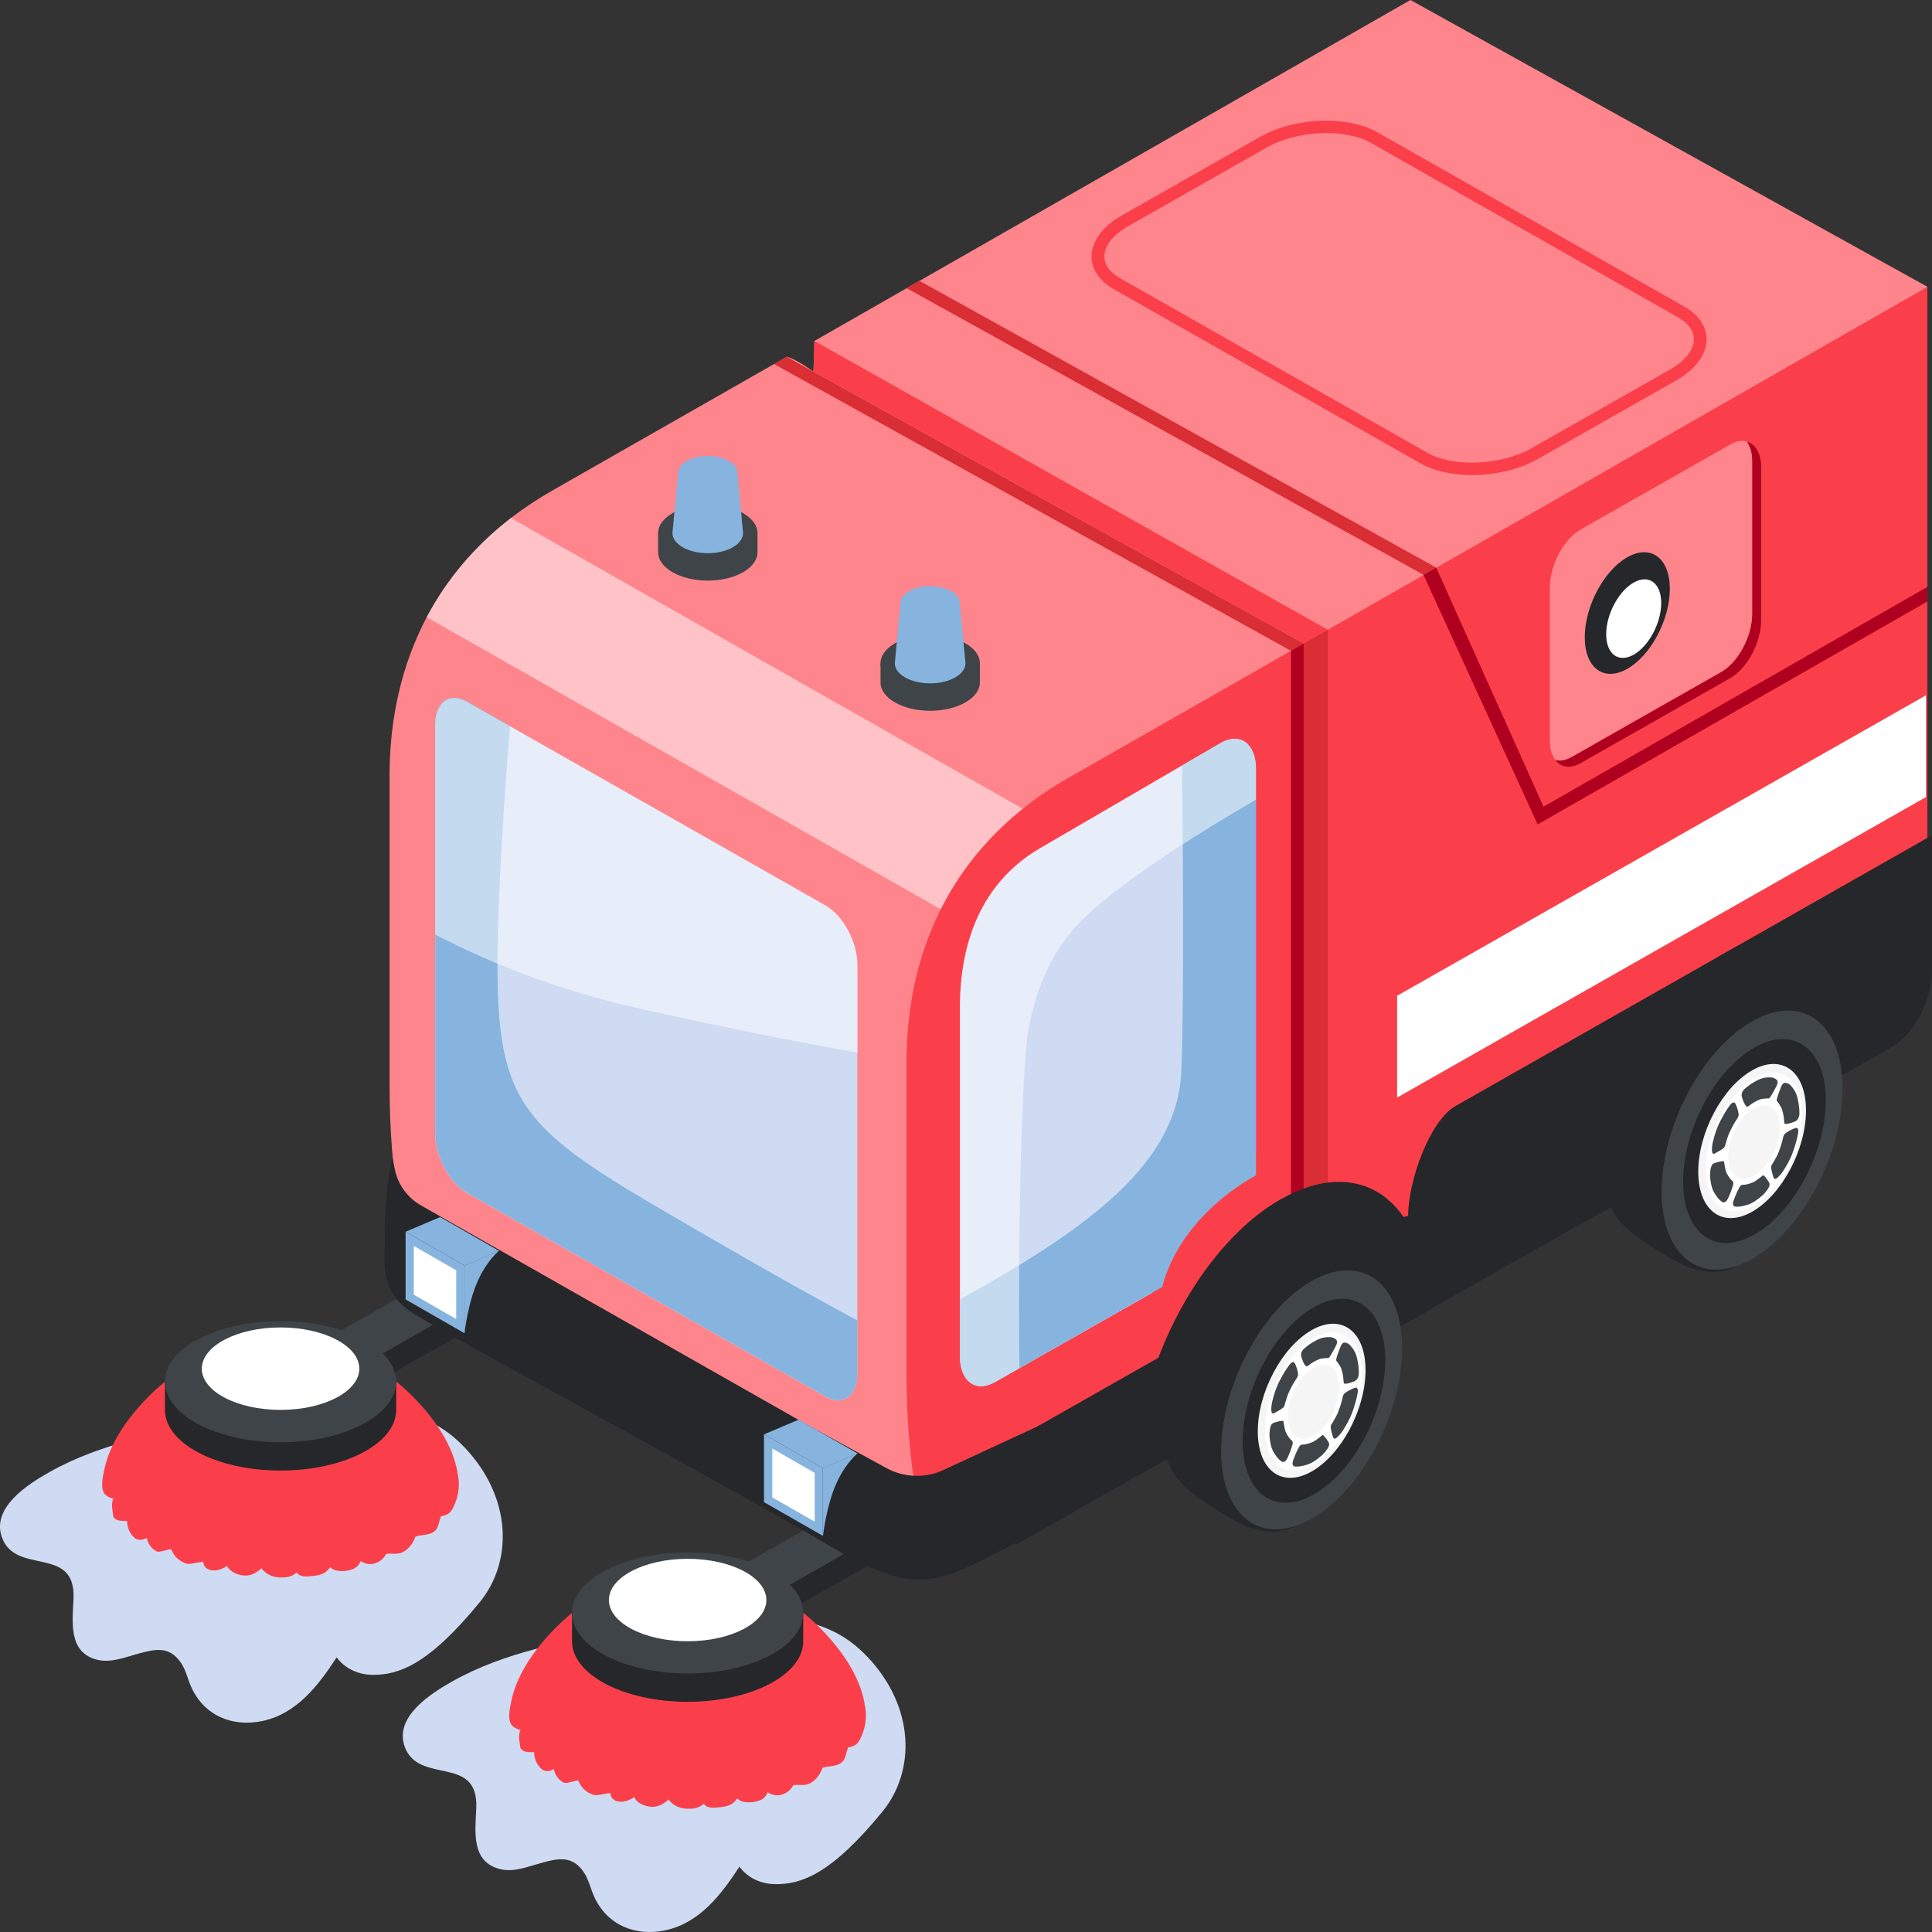 <svg width="100" height="100" viewBox="0 0 100 100" fill="none" xmlns="http://www.w3.org/2000/svg">
<rect x="0" y="0" width="100" height="100" fill="#333333" stroke="none"/>
<g clip-path="url(#clip0_710_18180)">
<path d="M24.033 74.907C22.06 72.821 19.125 72.163 11.489 73.554C8.402 74.115 5.25 74.677 2.549 76.201C1.435 76.832 -0.451 78.03 0.098 79.57C0.815 81.571 3.919 79.955 3.805 82.742C3.756 83.929 3.511 85.544 5.049 85.913C5.756 86.079 6.489 85.774 7.163 85.592C8.022 85.357 8.766 85.175 9.375 86.079C9.631 86.459 9.728 86.962 9.924 87.373C10.598 88.812 12.044 89.411 13.609 89.074C15.37 88.689 16.495 87.218 17.424 85.785C17.848 86.352 18.511 86.683 19.294 86.689C20.614 86.699 22.163 86.191 24.832 82.929C26.533 80.849 26.533 77.538 24.038 74.907H24.033Z" fill="#CEDBF2"/>
<path d="M44.88 85.742C42.908 83.656 39.973 82.998 32.337 84.389C29.25 84.95 26.098 85.512 23.397 87.036C22.283 87.667 20.397 88.865 20.946 90.405C21.663 92.406 24.766 90.79 24.652 93.577C24.603 94.764 24.359 96.379 25.897 96.748C26.603 96.919 27.337 96.609 28.011 96.427C28.87 96.192 29.614 96.01 30.223 96.914C30.478 97.294 30.576 97.796 30.772 98.208C31.446 99.647 32.891 100.246 34.456 99.909C36.217 99.524 37.342 98.053 38.272 96.62C38.696 97.187 39.359 97.518 40.141 97.524C41.462 97.534 43.011 97.026 45.679 93.764C47.38 91.683 47.38 88.373 44.886 85.742H44.88Z" fill="#CEDBF2"/>
<path d="M73.005 0C73.005 0 55.505 10.017 42.152 17.649C42.152 18.467 42.103 19.232 42.103 19.232C42.103 19.232 41.201 18.574 40.723 18.467C35.31 21.558 30.745 24.163 28.592 25.388C27.821 25.826 27.109 26.302 26.451 26.81C24.565 28.265 23.12 29.998 22.087 31.945C20.799 34.389 20.163 37.164 20.163 40.165V56.033C20.163 61.301 20.962 63.675 20.962 63.675L47.723 78.522L65.587 56.664L69.837 51.465L99.766 14.847L73.005 0Z" fill="#FF858C"/>
<path opacity="0.5" d="M26.446 26.811C24.56 28.265 23.115 29.998 22.082 31.945L65.582 56.659L69.832 51.46L26.446 26.811Z" fill="white"/>
<path d="M99.761 14.847C99.761 14.847 62.876 35.956 55.348 40.234C49.626 43.486 46.919 48.786 46.919 55.011V70.879C46.919 76.147 47.718 78.522 47.718 78.522L99.761 48.802V14.847Z" fill="#FA3F4B"/>
<path d="M46.902 78.613L37.32 84.052L35.195 82.849L44.777 77.404L46.902 78.613Z" fill="#3E4448"/>
<path d="M46.902 79.918L37.32 85.363V84.052L46.902 78.613V79.918Z" fill="#25272A"/>
<path d="M44.75 88.219C44.75 88.176 44.75 88.133 44.733 88.085C44.239 85.539 41.587 83.485 41.587 83.485L39.924 84.528C38.63 84.165 37.157 83.961 35.587 83.961C34.016 83.961 32.549 84.165 31.261 84.528L29.603 83.491C29.603 83.491 26.956 85.544 26.456 88.09C26.456 88.112 26.456 88.128 26.451 88.149C26.396 88.363 26.358 88.577 26.358 88.796C26.358 89.17 26.434 89.395 26.94 89.55C26.809 89.769 26.891 90.16 26.94 90.486C27.076 90.673 27.223 90.695 27.646 90.695C27.646 91.069 27.831 91.417 28.076 91.599C28.184 91.679 28.424 91.722 28.674 91.566C28.706 91.844 28.902 92.128 29.174 92.267C29.315 92.337 29.603 92.198 29.934 92.155C30.059 92.497 30.309 92.764 30.695 92.893C30.913 92.962 31.136 92.855 31.592 92.807C31.592 93.026 31.755 93.192 31.962 93.235C32.212 93.294 32.489 93.235 32.837 93.021C32.929 93.299 33.326 93.476 33.636 93.513C33.951 93.551 34.255 93.465 34.603 93.144C34.853 93.486 35.255 93.62 35.592 93.62C35.864 93.62 36.119 93.62 36.434 93.363C36.597 93.62 36.956 93.572 37.222 93.545C37.619 93.508 37.913 93.454 38.163 93.08C38.353 93.326 38.858 93.31 39.087 93.256C39.326 93.203 39.581 93.139 39.739 92.77C39.962 92.925 40.244 92.962 40.462 92.893C40.641 92.834 40.902 92.711 41.059 92.401C41.342 92.353 41.619 92.454 41.913 92.31C42.157 92.187 42.418 91.935 42.576 91.502C42.934 91.385 43.309 91.46 43.592 91.197C43.771 91.037 43.793 90.695 43.902 90.443C44.184 90.411 44.375 90.288 44.489 90.074C44.706 89.662 44.82 89.235 44.82 88.791C44.82 88.598 44.793 88.406 44.75 88.219Z" fill="#FA3F4B"/>
<path d="M29.608 83.485V84.951C29.608 86.678 32.288 88.085 35.592 88.085C38.896 88.085 41.576 86.683 41.576 84.951V83.485H29.608Z" fill="#25272A"/>
<path d="M41.576 83.486C41.576 85.213 38.896 86.62 35.592 86.62C32.288 86.62 29.608 85.218 29.608 83.486C29.608 81.753 32.288 80.352 35.592 80.352C38.896 80.352 41.576 81.753 41.576 83.486Z" fill="#3E4448"/>
<path d="M39.668 82.817C39.668 83.994 37.842 84.951 35.592 84.951C33.342 84.951 31.516 83.994 31.516 82.817C31.516 81.641 33.342 80.684 35.592 80.684C37.842 80.684 39.668 81.641 39.668 82.817Z" fill="white"/>
<path d="M25.831 66.638L16.25 72.083L14.125 70.874L23.706 65.43L25.831 66.638Z" fill="#3E4448"/>
<path d="M25.831 67.949L16.25 73.388V72.083L25.831 66.639V67.949Z" fill="#25272A"/>
<path d="M23.679 76.249C23.679 76.206 23.679 76.163 23.663 76.115C23.169 73.569 20.516 71.516 20.516 71.516L18.853 72.558C17.56 72.195 16.087 71.992 14.516 71.992C12.946 71.992 11.478 72.195 10.19 72.558L8.533 71.521C8.533 71.521 5.886 73.575 5.386 76.12C5.386 76.142 5.386 76.158 5.38 76.179C5.326 76.393 5.288 76.607 5.288 76.826C5.288 77.201 5.364 77.425 5.87 77.58C5.739 77.8 5.821 78.19 5.87 78.516C6.005 78.704 6.152 78.725 6.576 78.725C6.576 79.099 6.761 79.447 7.005 79.629C7.114 79.709 7.353 79.752 7.603 79.597C7.636 79.875 7.832 80.158 8.103 80.297C8.245 80.367 8.533 80.228 8.864 80.185C8.989 80.527 9.245 80.795 9.625 80.923C9.842 80.993 10.065 80.886 10.522 80.838C10.522 81.057 10.685 81.222 10.891 81.265C11.141 81.324 11.418 81.265 11.766 81.051C11.859 81.329 12.255 81.506 12.565 81.543C12.88 81.581 13.185 81.495 13.533 81.174C13.783 81.517 14.185 81.65 14.522 81.65C14.793 81.65 15.049 81.65 15.364 81.394C15.527 81.65 15.886 81.602 16.152 81.576C16.549 81.538 16.842 81.485 17.092 81.11C17.283 81.356 17.788 81.34 18.016 81.287C18.256 81.233 18.511 81.169 18.669 80.8C18.891 80.955 19.174 80.993 19.391 80.923C19.571 80.864 19.832 80.741 19.989 80.431C20.272 80.383 20.549 80.484 20.842 80.34C21.087 80.217 21.348 79.966 21.506 79.532C21.864 79.415 22.239 79.49 22.522 79.228C22.701 79.067 22.723 78.725 22.832 78.474C23.114 78.442 23.304 78.319 23.419 78.105C23.636 77.693 23.75 77.265 23.75 76.821C23.75 76.629 23.723 76.436 23.679 76.249Z" fill="#FA3F4B"/>
<path d="M8.538 71.516V72.981C8.538 74.709 11.217 76.115 14.522 76.115C17.826 76.115 20.506 74.714 20.506 72.981V71.516H8.538Z" fill="#25272A"/>
<path d="M20.506 71.516C20.506 73.243 17.826 74.65 14.522 74.65C11.217 74.65 8.538 73.249 8.538 71.516C8.538 69.783 11.217 68.382 14.522 68.382C17.826 68.382 20.506 69.783 20.506 71.516Z" fill="#3E4448"/>
<path d="M18.598 70.842C18.598 72.019 16.771 72.976 14.521 72.976C12.271 72.976 10.445 72.019 10.445 70.842C10.445 69.665 12.271 68.708 14.521 68.708C16.771 68.708 18.598 69.665 18.598 70.842Z" fill="white"/>
<path d="M42.744 46.877L26.396 37.592L24.157 36.319C23.255 35.806 22.521 36.357 22.521 37.539V58.664C22.521 59.846 23.261 61.231 24.157 61.739L25.88 62.718L42.739 72.296C43.641 72.81 44.375 72.259 44.375 71.077V49.952C44.375 48.77 43.636 47.385 42.739 46.877H42.744Z" fill="#CEDBF2"/>
<path d="M22.527 37.534V58.659C22.527 59.841 23.266 61.226 24.163 61.734L25.886 62.713L42.744 72.291C43.647 72.805 44.38 72.254 44.38 71.072V68.35C42.483 67.328 40.005 65.954 36.842 64.12C27.462 58.686 25.75 57.846 25.75 50.006C25.75 46.364 26.098 41.267 26.396 37.577L24.157 36.304C23.255 35.79 22.521 36.341 22.521 37.523L22.527 37.534Z" fill="#86B4DE"/>
<path opacity="0.5" d="M44.385 54.482V49.952C44.385 48.77 43.646 47.385 42.749 46.877L26.401 37.592L24.162 36.319C23.26 35.806 22.526 36.357 22.526 37.539V48.374C25.195 49.765 28.749 51.225 33.005 52.182C37.45 53.182 41.266 53.931 44.385 54.482Z" fill="white"/>
<path d="M60.973 62.691C61.755 61.536 63.886 60.525 65.005 59.68V39.801C65.005 38.496 64.19 37.892 63.195 38.453L61.174 39.63L53.913 43.86C51.38 45.304 49.685 47.946 49.685 52.198V70.194C49.685 71.499 50.5 72.104 51.494 71.542L53.576 70.36L59.647 66.911C60.049 65.558 60.174 63.878 60.978 62.702L60.973 62.691Z" fill="#CEDBF2"/>
<path d="M51.494 71.532L53.576 70.35L60.157 66.612C60.88 63.82 63.206 61.82 65.011 60.836V39.796C65.011 38.491 64.195 37.887 63.201 38.448L61.179 39.625C61.228 43.566 61.299 51.573 61.147 55.418C60.956 60.215 56.38 63.542 49.685 67.264V70.184C49.685 71.489 50.5 72.094 51.494 71.532Z" fill="#86B4DE"/>
<path opacity="0.5" d="M55.451 48.225C57.168 46.139 61.929 43.181 65.005 41.39V39.796C65.005 38.491 64.19 37.887 63.195 38.448L53.913 43.855C51.38 45.299 49.685 47.941 49.685 52.193V70.189C49.685 71.495 50.5 72.099 51.494 71.537L52.772 70.81C52.701 68.681 52.733 55.707 53.277 53.049C53.668 51.139 54.358 49.556 55.451 48.23V48.225Z" fill="white"/>
<path d="M34.756 27.592C35.223 27.303 35.892 27.121 36.636 27.121C37.381 27.121 38.049 27.303 38.517 27.592H39.207V28.587C39.207 29.394 38.055 30.052 36.636 30.052C35.218 30.052 34.065 29.394 34.065 28.587V27.592H34.756Z" fill="#3E4448"/>
<path d="M34.065 27.591C34.065 28.399 35.218 29.057 36.636 29.057C38.055 29.057 39.207 28.399 39.207 27.591C39.207 26.784 38.055 26.126 36.636 26.126C35.218 26.126 34.065 26.784 34.065 27.591Z" fill="#3E4448"/>
<path d="M35.098 24.479H38.169L38.462 27.591C38.462 28.169 37.642 28.634 36.636 28.634C35.631 28.634 34.805 28.169 34.805 27.591L35.098 24.479Z" fill="#86B4DE"/>
<path d="M35.098 24.479C35.098 24.96 35.788 25.356 36.636 25.356C37.483 25.356 38.174 24.965 38.174 24.479C38.174 23.992 37.483 23.602 36.636 23.602C35.788 23.602 35.098 23.992 35.098 24.479Z" fill="#86B4DE"/>
<path d="M46.266 34.33C46.734 34.041 47.402 33.859 48.147 33.859C48.891 33.859 49.56 34.041 50.027 34.33H50.718V35.325C50.718 36.132 49.565 36.79 48.147 36.79C46.728 36.79 45.576 36.132 45.576 35.325V34.33H46.266Z" fill="#3E4448"/>
<path d="M45.576 34.33C45.576 35.137 46.728 35.795 48.147 35.795C49.565 35.795 50.718 35.137 50.718 34.33C50.718 33.522 49.565 32.864 48.147 32.864C46.728 32.864 45.576 33.522 45.576 34.33Z" fill="#3E4448"/>
<path d="M46.609 31.217H49.68L49.973 34.329C49.973 34.907 49.152 35.372 48.147 35.372C47.142 35.372 46.315 34.907 46.315 34.329L46.609 31.217Z" fill="#86B4DE"/>
<path d="M46.608 31.217C46.608 31.698 47.299 32.094 48.146 32.094C48.994 32.094 49.684 31.704 49.684 31.217C49.684 30.73 48.994 30.34 48.146 30.34C47.299 30.34 46.608 30.73 46.608 31.217Z" fill="#86B4DE"/>
<path d="M20.31 59.9C20.31 59.9 19.914 61.403 19.914 64.077C19.914 65.494 19.642 66.863 21.403 67.986C23.457 69.297 36.783 76.394 43.245 80.186C47.669 82.785 48.745 81.79 52.441 79.934C54.789 78.752 55.571 78.298 56.506 77.57C57.31 76.945 57.778 75.993 57.778 74.982V71.944C57.778 71.944 53.218 74.056 51.702 74.757L48.827 76.089C47.886 76.522 46.794 76.484 45.892 75.993L41.805 73.762L21.848 62.424C21.109 62.023 20.587 61.317 20.43 60.499L20.31 59.895V59.9Z" fill="#25272A"/>
<path d="M72.885 62.932L68.01 64.039L61.619 69.333L59.565 70.499L52.57 74.473V79.966L72.885 68.424L77.304 65.911L97.907 54.203C99.059 53.546 100 51.786 100 50.273V43.234L75.347 57.241C73.989 58.011 72.885 61.145 72.885 62.932Z" fill="#25272A"/>
<path d="M66.82 33.688L40.06 18.841L40.717 18.467L67.478 33.308L66.82 33.688Z" fill="#D82E34"/>
<path d="M73.68 29.752L46.919 14.911L47.582 14.531L74.337 29.378L73.68 29.752Z" fill="#D82E34"/>
<path d="M67.478 66.002L66.82 66.376V33.688L67.478 33.309V66.002Z" fill="#B0001F"/>
<path d="M42.152 17.649L68.728 32.597L67.478 33.309L42.103 19.233L42.152 17.649Z" fill="#FA3F4B"/>
<path d="M68.728 32.597L67.478 33.308V66.001L68.728 65.29V32.597Z" fill="#D82E34"/>
<path d="M82.81 59.867C82.81 56.471 84.907 52.524 87.494 51.053C88.147 50.684 89.532 50.465 90.147 50.465C90.63 50.465 92.022 50.914 93.674 52.128C95.065 53.15 95.217 54.856 95.217 54.856L89.951 65.499C89.951 65.499 88.978 66.189 87.435 65.6C86.755 65.343 85.799 64.744 85.288 64.402C84.261 63.723 83.777 63.226 83.478 62.691C83.348 62.455 83.147 61.985 83.092 61.808C82.907 61.257 82.81 60.605 82.81 59.867Z" fill="#25272A"/>
<path d="M95.374 56.348C95.374 59.744 93.277 63.691 90.69 65.162C88.103 66.633 86.005 65.071 86.005 61.675C86.005 58.279 88.103 54.332 90.69 52.861C93.277 51.39 95.374 52.952 95.374 56.348Z" fill="#3E4448"/>
<path d="M94.5 56.963C94.5 59.637 92.847 62.744 90.809 63.9C88.771 65.06 87.119 63.83 87.119 61.156C87.119 58.482 88.771 55.375 90.809 54.219C92.847 53.059 94.5 54.289 94.5 56.963Z" fill="#25272A"/>
<path d="M93.478 57.477C93.478 59.498 92.228 61.846 90.69 62.718C89.152 63.595 87.902 62.664 87.902 60.643C87.902 58.621 89.152 56.273 90.69 55.401C92.228 54.524 93.478 55.455 93.478 57.477Z" fill="#F5F5F5"/>
<path d="M90.788 55.823C89.407 56.609 88.282 58.717 88.282 60.53C88.282 62.343 89.402 63.177 90.788 62.391C92.168 61.605 93.293 59.498 93.293 57.684C93.293 55.871 92.174 55.037 90.788 55.823ZM90.244 56.433C90.304 56.347 90.576 56.133 90.777 56.026C90.994 55.909 91.222 55.738 91.706 55.775C91.809 55.781 91.918 55.845 91.967 55.898C92.043 55.978 92.027 56.08 91.94 56.251C91.858 56.412 91.739 56.636 91.625 56.802C91.57 56.888 91.532 56.85 91.418 56.861C91.299 56.871 91.174 56.882 91.081 56.92C90.853 57.016 90.684 57.123 90.527 57.246C90.445 57.31 90.407 57.289 90.375 57.246C90.288 57.128 90.222 56.962 90.174 56.797C90.141 56.695 90.152 56.583 90.25 56.438L90.244 56.433ZM92.119 58.353C92.119 59.321 91.521 60.444 90.788 60.861C90.049 61.278 89.456 60.834 89.456 59.867C89.456 58.898 90.054 57.775 90.788 57.358C91.521 56.941 92.119 57.385 92.119 58.348V58.353ZM88.646 59.112C88.831 58.342 89.016 58.059 89.168 57.775C89.309 57.513 89.532 57.182 89.603 57.123C89.722 57.027 89.788 57.064 89.826 57.15C89.891 57.299 89.951 57.465 89.978 57.652C89.989 57.722 89.978 57.791 89.913 57.893C89.777 58.091 89.652 58.305 89.505 58.62C89.445 58.749 89.385 58.941 89.331 59.118C89.277 59.294 89.282 59.364 89.212 59.417C89.076 59.524 88.907 59.615 88.788 59.679C88.663 59.743 88.603 59.727 88.592 59.572C88.587 59.471 88.597 59.278 88.635 59.112H88.646ZM89.206 62.23C89.141 62.23 88.956 62.07 88.847 61.91C88.733 61.733 88.581 61.589 88.516 60.925C88.5 60.781 88.516 60.589 88.549 60.471C88.587 60.294 88.657 60.219 88.777 60.182C88.891 60.145 89.059 60.096 89.19 60.096C89.255 60.096 89.233 60.177 89.266 60.316C89.293 60.46 89.326 60.615 89.364 60.701C89.467 60.909 89.565 61.032 89.674 61.129C89.728 61.177 89.722 61.246 89.701 61.332C89.641 61.551 89.549 61.786 89.451 62C89.391 62.129 89.32 62.225 89.206 62.225V62.23ZM91.51 61.519C91.445 61.621 91.32 61.781 91.206 61.877C90.679 62.332 90.467 62.348 90.255 62.407C90.059 62.466 89.809 62.471 89.755 62.428C89.668 62.359 89.684 62.241 89.733 62.113C89.815 61.894 89.913 61.658 90.027 61.455C90.07 61.38 90.114 61.321 90.19 61.321C90.342 61.321 90.5 61.284 90.728 61.193C90.82 61.155 90.956 61.054 91.081 60.963C91.206 60.872 91.25 60.802 91.293 60.84C91.385 60.92 91.478 61.059 91.538 61.155C91.603 61.257 91.603 61.353 91.505 61.508L91.51 61.519ZM92.913 59.294C92.809 59.599 92.733 59.931 92.304 60.599C92.212 60.744 92.081 60.888 92 60.958C91.88 61.059 91.82 61.032 91.782 60.899C91.744 60.776 91.69 60.589 91.674 60.423C91.663 60.337 91.717 60.294 91.809 60.129C91.902 59.963 92 59.786 92.054 59.658C92.179 59.337 92.25 59.096 92.299 58.861C92.32 58.743 92.369 58.69 92.429 58.647C92.581 58.535 92.75 58.455 92.902 58.396C92.994 58.358 93.065 58.38 93.081 58.529C93.087 58.62 93.005 59.011 92.913 59.294ZM92.907 58.048C92.755 58.112 92.587 58.166 92.445 58.176C92.391 58.176 92.353 58.16 92.347 58.059C92.337 57.85 92.309 57.647 92.233 57.406C92.201 57.31 92.13 57.203 92.059 57.102C91.994 57 91.94 57 91.967 56.898C92.016 56.7 92.108 56.46 92.174 56.294C92.244 56.117 92.309 56.037 92.418 56.048C92.489 56.053 92.603 56.101 92.679 56.176C93.016 56.535 93.032 56.829 93.087 57.075C93.135 57.299 93.152 57.652 93.125 57.754C93.081 57.931 93 58.005 92.907 58.048Z" fill="white"/>
<path d="M90.929 57.861C90.331 58.203 89.842 59.118 89.842 59.904C89.842 60.69 90.326 61.054 90.929 60.712C91.527 60.37 92.016 59.455 92.016 58.669C92.016 57.883 91.532 57.519 90.929 57.861Z" fill="#F5F5F5"/>
<path d="M88.798 59.68C88.918 59.615 89.087 59.525 89.222 59.418C89.288 59.364 89.282 59.295 89.342 59.118C89.396 58.942 89.456 58.744 89.516 58.621C89.663 58.305 89.788 58.086 89.923 57.893C89.989 57.797 89.994 57.722 89.989 57.653C89.962 57.466 89.902 57.294 89.837 57.15C89.798 57.059 89.733 57.022 89.614 57.123C89.543 57.182 89.315 57.514 89.179 57.776C89.027 58.059 88.842 58.348 88.657 59.113C88.619 59.279 88.603 59.471 88.614 59.573C88.624 59.728 88.684 59.749 88.809 59.68H88.798Z" fill="#3E4448"/>
<path d="M90.369 57.241C90.401 57.283 90.439 57.305 90.521 57.241C90.684 57.112 90.847 57.011 91.075 56.914C91.168 56.877 91.293 56.866 91.412 56.856C91.532 56.845 91.564 56.882 91.619 56.797C91.733 56.631 91.853 56.401 91.934 56.246C92.021 56.08 92.037 55.978 91.961 55.893C91.912 55.839 91.804 55.781 91.7 55.77C91.217 55.733 90.988 55.904 90.771 56.021C90.575 56.128 90.304 56.342 90.238 56.428C90.135 56.572 90.13 56.69 90.162 56.786C90.211 56.952 90.276 57.112 90.363 57.235L90.369 57.241Z" fill="#3E4448"/>
<path d="M93.087 57.075C93.038 56.829 93.016 56.54 92.679 56.176C92.608 56.096 92.494 56.053 92.418 56.048C92.309 56.037 92.239 56.117 92.174 56.294C92.108 56.46 92.016 56.7 91.967 56.898C91.94 56.994 91.994 57 92.059 57.101C92.125 57.203 92.201 57.31 92.233 57.406C92.309 57.647 92.337 57.85 92.348 58.059C92.348 58.166 92.391 58.182 92.445 58.176C92.592 58.166 92.755 58.112 92.907 58.048C93 58.011 93.081 57.93 93.125 57.754C93.152 57.647 93.136 57.299 93.087 57.075Z" fill="#3E4448"/>
<path d="M92.901 58.396C92.749 58.455 92.581 58.535 92.429 58.647C92.369 58.69 92.325 58.744 92.298 58.861C92.249 59.091 92.179 59.332 92.054 59.658C92.005 59.786 91.901 59.968 91.809 60.129C91.717 60.295 91.662 60.337 91.673 60.423C91.69 60.594 91.744 60.776 91.782 60.899C91.82 61.033 91.88 61.059 91.999 60.958C92.081 60.888 92.211 60.744 92.304 60.599C92.733 59.931 92.809 59.599 92.912 59.294C93.005 59.011 93.086 58.621 93.081 58.53C93.07 58.38 92.994 58.358 92.901 58.396Z" fill="#3E4448"/>
<path d="M91.298 60.845C91.249 60.808 91.206 60.877 91.086 60.968C90.961 61.059 90.825 61.161 90.733 61.198C90.505 61.295 90.342 61.327 90.195 61.327C90.119 61.327 90.075 61.386 90.032 61.46C89.918 61.664 89.82 61.899 89.738 62.118C89.689 62.252 89.678 62.37 89.76 62.434C89.809 62.477 90.064 62.466 90.26 62.412C90.472 62.353 90.684 62.337 91.211 61.883C91.325 61.787 91.45 61.626 91.516 61.525C91.613 61.369 91.613 61.273 91.548 61.172C91.488 61.075 91.396 60.936 91.303 60.856L91.298 60.845Z" fill="#3E4448"/>
<path d="M89.674 61.134C89.565 61.038 89.467 60.915 89.364 60.706C89.32 60.621 89.293 60.465 89.266 60.321C89.239 60.177 89.255 60.096 89.19 60.102C89.065 60.102 88.897 60.155 88.777 60.187C88.652 60.225 88.587 60.294 88.549 60.476C88.522 60.594 88.505 60.786 88.516 60.931C88.581 61.594 88.734 61.738 88.848 61.915C88.951 62.075 89.136 62.236 89.206 62.236C89.32 62.236 89.391 62.139 89.451 62.011C89.549 61.797 89.641 61.562 89.701 61.343C89.723 61.257 89.728 61.188 89.674 61.139V61.134Z" fill="#3E4448"/>
<path d="M60.011 73.307C60.011 69.911 62.109 65.964 64.695 64.494C65.348 64.119 66.734 63.905 67.348 63.905C67.831 63.905 69.223 64.355 70.875 65.569C72.266 66.59 72.418 68.296 72.418 68.296L67.152 78.939C67.152 78.939 66.179 79.629 64.636 79.041C63.956 78.784 63 78.185 62.489 77.843C61.462 77.163 60.978 76.666 60.679 76.131C60.549 75.896 60.353 75.425 60.293 75.249C60.109 74.698 60.011 74.045 60.011 73.307Z" fill="#25272A"/>
<path d="M72.576 69.793C72.576 73.189 70.478 77.136 67.891 78.607C65.304 80.078 63.206 78.516 63.206 75.12C63.206 71.724 65.304 67.777 67.891 66.306C70.478 64.836 72.576 66.397 72.576 69.793Z" fill="#3E4448"/>
<path d="M71.701 70.409C71.701 73.083 70.049 76.19 68.01 77.345C65.972 78.506 64.32 77.276 64.32 74.602C64.32 71.928 65.972 68.82 68.01 67.66C70.049 66.499 71.701 67.729 71.701 70.403V70.409Z" fill="#25272A"/>
<path d="M70.68 70.922C70.68 72.944 69.43 75.291 67.892 76.163C66.353 77.04 65.103 76.11 65.103 74.088C65.103 72.066 66.353 69.719 67.892 68.847C69.43 67.97 70.68 68.9 70.68 70.922Z" fill="#F5F5F5"/>
<path d="M67.984 69.264C66.603 70.05 65.478 72.157 65.478 73.97C65.478 75.783 66.598 76.618 67.984 75.831C69.364 75.045 70.489 72.938 70.489 71.125C70.489 69.312 69.37 68.478 67.984 69.264ZM67.446 69.873C67.506 69.788 67.777 69.574 67.978 69.467C68.191 69.349 68.424 69.178 68.908 69.216C69.011 69.221 69.12 69.285 69.169 69.339C69.245 69.419 69.228 69.52 69.142 69.692C69.06 69.852 68.941 70.077 68.826 70.242C68.772 70.328 68.734 70.291 68.62 70.296C68.5 70.307 68.375 70.317 68.283 70.355C68.055 70.451 67.886 70.558 67.728 70.681C67.647 70.745 67.609 70.724 67.576 70.681C67.489 70.563 67.424 70.397 67.375 70.232C67.343 70.13 67.353 70.018 67.451 69.873H67.446ZM69.321 71.793C69.321 72.761 68.723 73.885 67.989 74.302C67.25 74.719 66.658 74.275 66.658 73.307C66.658 72.339 67.256 71.216 67.989 70.799C68.723 70.382 69.321 70.825 69.321 71.788V71.793ZM65.848 72.553C66.033 71.783 66.218 71.499 66.37 71.216C66.511 70.954 66.734 70.622 66.81 70.563C66.93 70.467 66.995 70.504 67.033 70.59C67.098 70.74 67.158 70.906 67.185 71.093C67.196 71.162 67.185 71.232 67.12 71.334C66.984 71.531 66.859 71.745 66.712 72.061C66.652 72.189 66.593 72.382 66.538 72.558C66.484 72.735 66.489 72.804 66.419 72.858C66.283 72.965 66.114 73.056 65.995 73.12C65.87 73.184 65.81 73.168 65.799 73.013C65.794 72.911 65.805 72.719 65.843 72.553H65.848ZM66.402 75.671C66.337 75.671 66.152 75.51 66.044 75.35C65.93 75.174 65.777 75.029 65.712 74.366C65.696 74.222 65.712 74.029 65.745 73.911C65.783 73.735 65.853 73.665 65.973 73.628C66.087 73.59 66.256 73.542 66.386 73.542C66.451 73.542 66.43 73.623 66.462 73.761C66.489 73.906 66.522 74.061 66.56 74.147C66.663 74.355 66.761 74.478 66.87 74.575C66.924 74.623 66.919 74.692 66.897 74.778C66.837 74.997 66.745 75.232 66.647 75.446C66.587 75.575 66.517 75.671 66.402 75.671ZM68.707 74.965C68.642 75.067 68.517 75.227 68.402 75.323C67.875 75.778 67.663 75.794 67.451 75.853C67.256 75.912 67.006 75.917 66.951 75.874C66.864 75.805 66.881 75.687 66.93 75.553C67.011 75.334 67.109 75.099 67.223 74.895C67.267 74.82 67.31 74.762 67.386 74.762C67.538 74.762 67.696 74.724 67.924 74.633C68.017 74.596 68.152 74.494 68.277 74.403C68.402 74.312 68.446 74.243 68.489 74.28C68.582 74.361 68.674 74.5 68.734 74.596C68.799 74.698 68.799 74.794 68.701 74.949L68.707 74.965ZM70.114 72.735C70.011 73.04 69.935 73.371 69.506 74.04C69.413 74.184 69.283 74.328 69.201 74.398C69.082 74.5 69.022 74.473 68.984 74.339C68.946 74.216 68.892 74.029 68.875 73.863C68.864 73.778 68.919 73.735 69.011 73.569C69.103 73.403 69.201 73.227 69.256 73.098C69.381 72.778 69.451 72.537 69.5 72.302C69.522 72.184 69.571 72.13 69.631 72.088C69.783 71.975 69.951 71.895 70.103 71.836C70.196 71.799 70.267 71.82 70.283 71.97C70.288 72.061 70.207 72.451 70.114 72.735ZM70.103 71.494C69.951 71.558 69.783 71.612 69.642 71.622C69.587 71.622 69.549 71.606 69.544 71.505C69.533 71.296 69.506 71.093 69.43 70.852C69.397 70.756 69.326 70.649 69.256 70.547C69.191 70.446 69.136 70.446 69.163 70.344C69.212 70.146 69.305 69.906 69.37 69.74C69.441 69.563 69.506 69.483 69.614 69.494C69.685 69.499 69.799 69.547 69.875 69.622C70.212 69.98 70.228 70.275 70.283 70.52C70.332 70.745 70.348 71.098 70.321 71.2C70.277 71.376 70.196 71.451 70.103 71.494Z" fill="white"/>
<path d="M68.131 71.302C67.533 71.644 67.044 72.558 67.044 73.345C67.044 74.131 67.528 74.495 68.131 74.152C68.729 73.81 69.218 72.895 69.218 72.109C69.218 71.323 68.734 70.959 68.131 71.302Z" fill="#F5F5F5"/>
<path d="M65.995 73.12C66.115 73.056 66.283 72.965 66.419 72.858C66.484 72.805 66.479 72.735 66.539 72.559C66.593 72.382 66.653 72.184 66.713 72.061C66.859 71.746 66.984 71.526 67.12 71.334C67.186 71.238 67.191 71.163 67.186 71.093C67.158 70.906 67.099 70.735 67.033 70.591C66.995 70.499 66.93 70.462 66.811 70.564C66.74 70.623 66.512 70.954 66.37 71.216C66.218 71.5 66.033 71.788 65.849 72.553C65.811 72.719 65.794 72.912 65.805 73.013C65.816 73.168 65.876 73.19 66.001 73.12H65.995Z" fill="#3E4448"/>
<path d="M67.565 70.681C67.598 70.723 67.636 70.745 67.717 70.681C67.875 70.552 68.043 70.451 68.272 70.354C68.364 70.317 68.489 70.306 68.609 70.296C68.728 70.285 68.761 70.322 68.815 70.242C68.929 70.076 69.049 69.846 69.13 69.691C69.217 69.525 69.234 69.424 69.157 69.338C69.109 69.285 69 69.226 68.897 69.215C68.413 69.178 68.185 69.349 67.967 69.467C67.772 69.573 67.5 69.787 67.435 69.873C67.331 70.017 67.326 70.135 67.359 70.231C67.407 70.397 67.473 70.563 67.56 70.681H67.565Z" fill="#3E4448"/>
<path d="M70.283 70.521C70.234 70.275 70.212 69.986 69.875 69.623C69.805 69.542 69.691 69.499 69.615 69.494C69.506 69.483 69.435 69.564 69.37 69.74C69.305 69.906 69.212 70.147 69.163 70.344C69.136 70.441 69.191 70.446 69.256 70.548C69.321 70.649 69.397 70.756 69.43 70.853C69.506 71.093 69.533 71.296 69.544 71.505C69.544 71.612 69.587 71.628 69.642 71.623C69.788 71.612 69.951 71.558 70.104 71.494C70.196 71.457 70.278 71.377 70.321 71.2C70.348 71.093 70.332 70.746 70.283 70.521Z" fill="#3E4448"/>
<path d="M70.104 71.841C69.951 71.9 69.783 71.98 69.631 72.093C69.571 72.135 69.528 72.189 69.5 72.307C69.451 72.537 69.381 72.777 69.256 73.103C69.207 73.232 69.104 73.414 69.011 73.574C68.919 73.74 68.865 73.783 68.875 73.868C68.892 74.039 68.946 74.221 68.984 74.344C69.022 74.478 69.082 74.505 69.201 74.403C69.283 74.334 69.413 74.189 69.506 74.045C69.935 73.376 70.011 73.045 70.115 72.74C70.207 72.456 70.288 72.066 70.283 71.975C70.272 71.825 70.196 71.804 70.104 71.841Z" fill="#3E4448"/>
<path d="M68.5 74.291C68.451 74.248 68.408 74.323 68.288 74.414C68.163 74.505 68.027 74.606 67.935 74.644C67.707 74.74 67.544 74.772 67.397 74.772C67.321 74.772 67.277 74.831 67.234 74.906C67.12 75.109 67.022 75.344 66.941 75.564C66.892 75.697 66.881 75.815 66.962 75.884C67.011 75.927 67.267 75.916 67.462 75.863C67.674 75.804 67.886 75.788 68.413 75.334C68.527 75.237 68.652 75.077 68.718 74.975C68.816 74.82 68.816 74.724 68.75 74.622C68.691 74.526 68.598 74.387 68.506 74.307L68.5 74.291Z" fill="#3E4448"/>
<path d="M66.87 74.574C66.761 74.478 66.663 74.355 66.56 74.147C66.517 74.061 66.49 73.906 66.462 73.761C66.435 73.617 66.451 73.537 66.386 73.542C66.261 73.542 66.093 73.596 65.973 73.628C65.848 73.665 65.783 73.735 65.745 73.911C65.718 74.029 65.701 74.222 65.712 74.366C65.778 75.029 65.93 75.173 66.044 75.35C66.147 75.51 66.332 75.671 66.403 75.671C66.517 75.671 66.587 75.575 66.647 75.446C66.745 75.232 66.837 74.997 66.897 74.778C66.919 74.692 66.924 74.623 66.87 74.574Z" fill="#3E4448"/>
<path d="M66.316 62.055C63.566 63.617 61.163 66.922 59.854 70.559C59.201 72.372 58.821 74.265 58.805 76.067L59.017 76.313L61.218 75.062C61.218 75.062 61.549 72.709 62.794 70.222C63.908 67.992 66.886 64.874 69.326 64.67C72.424 64.414 72.892 68.43 72.892 68.43L73.832 67.895C73.832 67.815 73.843 67.735 73.843 67.655C73.843 62.205 70.473 59.702 66.321 62.06L66.316 62.055Z" fill="#25272A"/>
<path d="M89.294 49.315C86.544 50.877 84.136 53.952 82.826 57.589C82.174 59.402 81.794 61.568 81.777 63.37L84.174 62.065C84.174 62.065 84.522 59.733 85.766 57.246C86.881 55.016 89.859 51.898 92.299 51.695C95.397 51.438 95.582 55.524 95.582 55.524C95.582 55.524 96.81 54.76 96.81 54.679C96.81 49.23 93.446 46.956 89.294 49.315Z" fill="#25272A"/>
<path d="M79.587 42.673L73.68 29.752L74.337 29.378L79.892 41.754L99.761 30.378V31.132L79.587 42.673Z" fill="#B0001F"/>
<path d="M99.69 41.256L72.315 56.809V51.541L99.69 35.988V41.256Z" fill="white"/>
<path d="M90.403 22.852C90.582 23.088 90.691 23.436 90.691 23.879V31.784C90.691 32.934 89.973 34.282 89.098 34.779L81.343 39.186C81.033 39.362 80.75 39.4 80.506 39.341C80.794 39.721 81.272 39.806 81.81 39.501L89.566 35.094C90.441 34.597 91.158 33.249 91.158 32.099V24.195C91.158 23.446 90.854 22.97 90.403 22.858V22.852Z" fill="#B0001F"/>
<path d="M81.343 39.18L89.098 34.773C89.973 34.276 90.691 32.928 90.691 31.779V23.874C90.691 23.43 90.582 23.082 90.403 22.847C90.158 22.788 89.875 22.826 89.566 23.002L81.81 27.409C80.935 27.907 80.218 29.254 80.218 30.404V38.309C80.218 38.753 80.326 39.1 80.506 39.336C80.75 39.394 81.033 39.357 81.343 39.18Z" fill="#FF858C"/>
<path d="M84.228 28.843C83.011 29.532 82.027 31.388 82.027 32.982C82.027 34.576 83.011 35.309 84.228 34.619C85.446 33.929 86.43 32.073 86.43 30.479C86.43 28.885 85.446 28.153 84.228 28.843Z" fill="#25272A"/>
<path d="M84.56 30.153C83.777 30.597 83.136 31.795 83.136 32.827C83.136 33.86 83.772 34.33 84.56 33.886C85.342 33.443 85.984 32.245 85.984 31.212C85.984 30.18 85.348 29.709 84.56 30.153Z" fill="white"/>
<path d="M76.196 24.591C75.201 24.591 74.25 24.393 73.538 23.992L57.652 14.97C56.908 14.547 56.5 13.943 56.5 13.274C56.5 12.488 57.071 11.713 58.065 11.151L65.228 7.081C67.011 6.065 69.739 5.964 71.293 6.846L87.179 15.868C87.924 16.291 88.332 16.895 88.332 17.564C88.332 18.35 87.761 19.125 86.766 19.687L79.603 23.757C78.63 24.308 77.38 24.591 76.19 24.591H76.196ZM73.87 23.431C75.223 24.201 77.701 24.094 79.277 23.195L86.44 19.125C87.223 18.681 87.674 18.109 87.674 17.558C87.674 17.12 87.391 16.729 86.853 16.425L70.967 7.402C69.614 6.632 67.136 6.739 65.56 7.638L58.397 11.707C57.614 12.151 57.163 12.724 57.163 13.274C57.163 13.702 57.456 14.109 57.989 14.408L73.875 23.431H73.87Z" fill="#FA3F4B"/>
<path d="M44.387 75.232C44.387 75.232 43.8 75.676 43.311 76.735C42.767 77.917 42.599 79.494 42.599 79.494V75.986L44.387 75.227V75.232Z" fill="#86B4DE"/>
<path d="M39.544 74.243L42.593 75.992V79.495L39.544 77.752V74.243Z" fill="#86B4DE"/>
<path d="M39.974 74.976L42.169 76.238V78.762L39.974 77.505V74.976Z" fill="white"/>
<path d="M39.544 74.243L41.337 73.483L44.386 75.232L42.593 75.992L39.544 74.243Z" fill="#86B4DE"/>
<path d="M25.831 64.745C25.831 64.745 25.244 65.189 24.755 66.247C24.211 67.429 24.043 69.007 24.043 69.007V65.499L25.831 64.739V64.745Z" fill="#86B4DE"/>
<path d="M20.994 63.756L24.043 65.505V69.008L20.994 67.259V63.756Z" fill="#86B4DE"/>
<path d="M21.418 64.488L23.614 65.75V68.275L21.418 67.013V64.488Z" fill="white"/>
<path d="M20.994 63.755L22.782 62.996L25.831 64.745L24.043 65.504L20.994 63.755Z" fill="#86B4DE"/>
</g>
<defs>
<clipPath id="clip0_710_18180">
<rect width="100" height="100" fill="white"/>
</clipPath>
</defs>
</svg>
